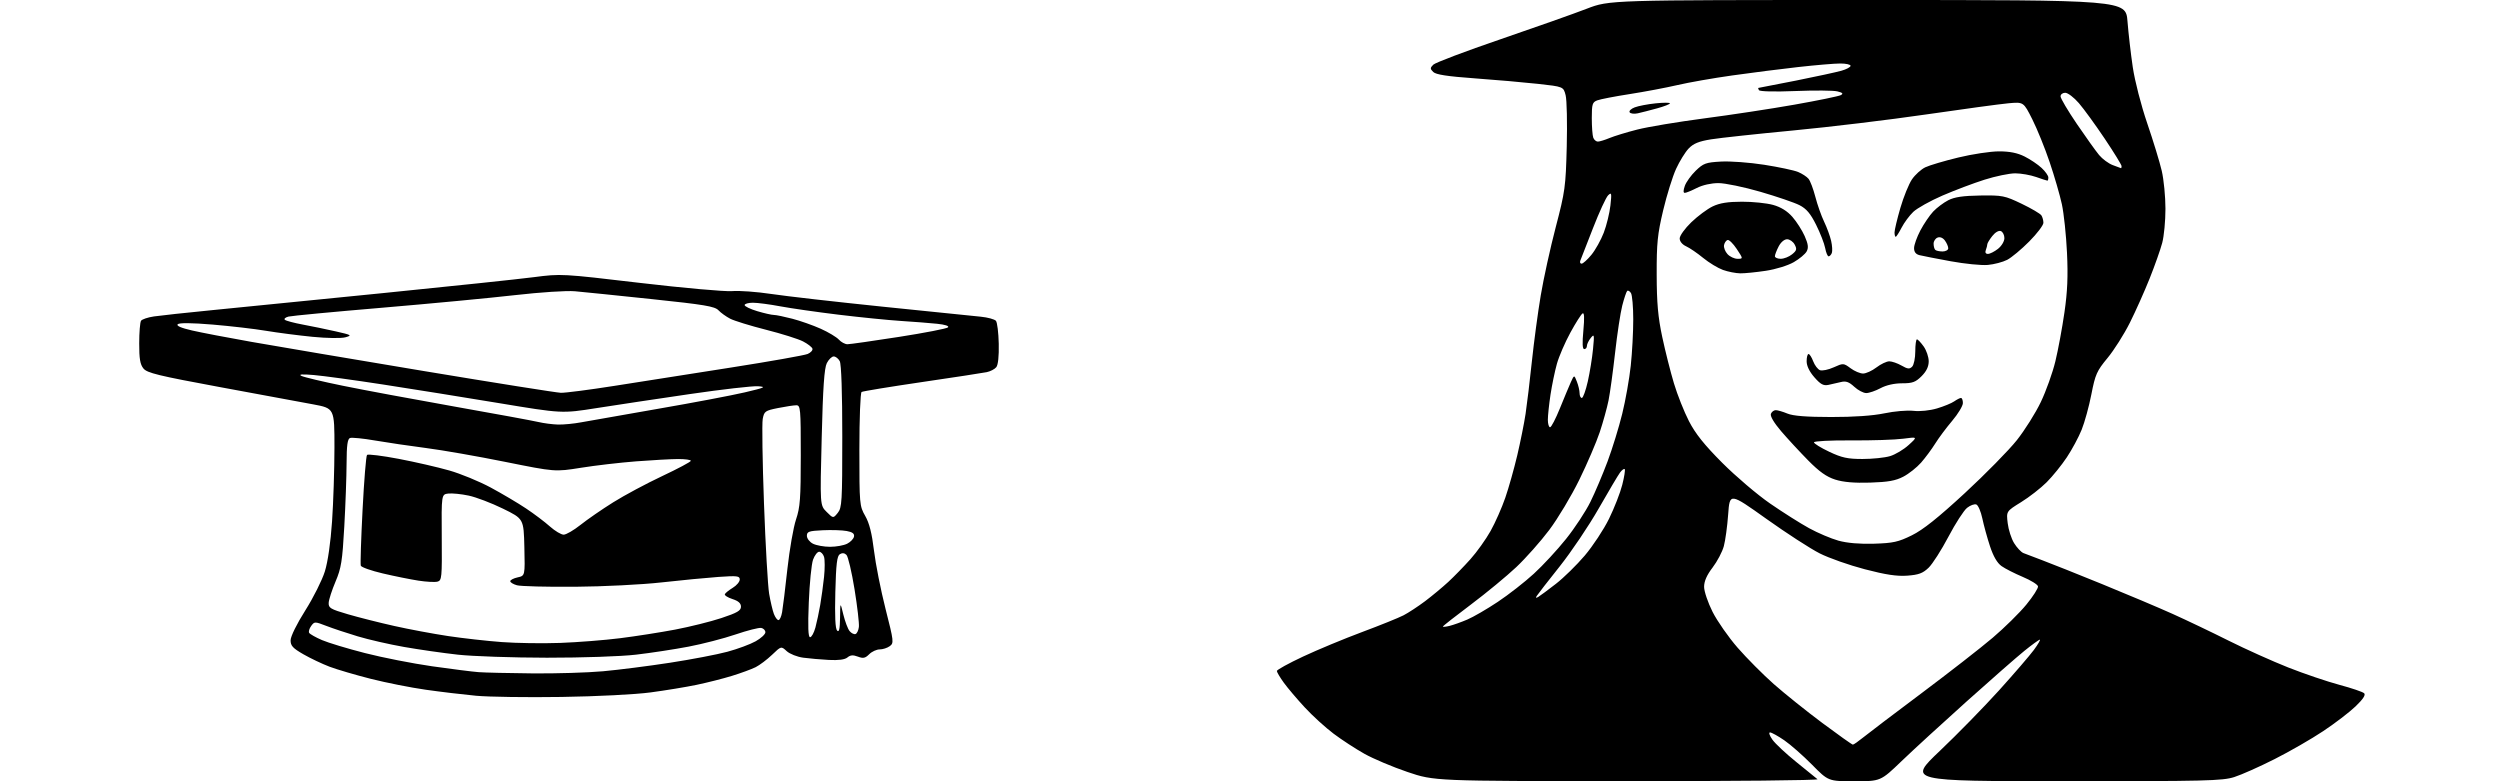 <?xml version="1.0" encoding="UTF-8" standalone="no"?>
<svg 
  version="1.1" 
  xmlns="http://www.w3.org/2000/svg" 
  xmlns:xlink="http://www.w3.org/1999/xlink" 
  xmlns:svg="http://www.w3.org/2000/svg"
  xmlns:rdf="http://www.w3.org/1999/02/22-rdf-syntax-ns#"
  xmlns:cc="http://creativecommons.org/ns#"
  xmlns:dc="http://purl.org/dc/elements/1.1/"
  viewBox="0 0 1024 320"
  width="1024"
  height="320"
>
<style>svg {background-color: white; }</style>"
<path stroke="none" fill="black" fill-rule="evenodd" d="M666.45,319.96C587.50,319.93 587.50,319.93 576.50,316.20C570.45,314.15 562.52,310.80 558.88,308.76C555.24,306.72 549.55,303.01 546.23,300.51C542.91,298.02 537.60,293.18 534.44,289.76C531.27,286.34 527.40,281.77 525.84,279.62C524.28,277.46 523.00,275.31 523.00,274.83C523.00,274.35 527.84,271.69 533.75,268.92C539.66,266.15 550.52,261.64 557.87,258.90C565.22,256.16 572.87,253.07 574.87,252.04C576.87,251.01 580.84,248.40 583.71,246.25C586.57,244.09 590.85,240.54 593.21,238.36C595.57,236.18 599.65,231.99 602.28,229.05C604.91,226.12 608.63,220.91 610.55,217.48C612.47,214.05 615.18,207.92 616.57,203.87C617.97,199.82 620.17,192.00 621.47,186.50C622.76,181.00 624.30,173.35 624.88,169.50C625.46,165.65 626.62,155.97 627.46,148.00C628.30,140.03 629.93,127.88 631.09,121.00C632.24,114.12 635.01,101.53 637.24,93.00C641.06,78.39 641.32,76.50 641.74,60.00C641.98,50.37 641.78,40.92 641.28,39.00C640.38,35.50 640.38,35.50 629.94,34.35C624.20,33.72 612.53,32.70 604.02,32.09C592.85,31.28 588.13,30.56 587.06,29.48C585.74,28.17 585.75,27.83 587.08,26.49C587.91,25.66 600.30,20.97 614.61,16.08C628.93,11.18 644.81,5.56 649.92,3.58C659.20,0.00 659.20,0.00 764.96,0.00C870.72,0.00 870.72,0.00 871.42,8.75C871.80,13.56 872.77,22.00 873.58,27.50C874.43,33.20 876.97,43.09 879.50,50.50C881.95,57.65 884.63,66.42 885.46,70.00C886.29,73.58 886.97,80.55 886.97,85.50C886.97,90.45 886.38,96.75 885.64,99.50C884.91,102.25 882.60,108.78 880.52,114.00C878.44,119.22 874.79,127.39 872.41,132.15C870.03,136.91 865.90,143.43 863.23,146.65C858.85,151.94 858.22,153.36 856.63,161.50C855.67,166.45 853.87,172.98 852.65,176.01C851.43,179.04 848.70,184.12 846.58,187.31C844.46,190.50 840.75,195.09 838.32,197.52C835.89,199.95 831.18,203.62 827.84,205.68C821.77,209.43 821.77,209.43 822.35,214.28C822.66,216.95 823.85,220.64 824.98,222.47C826.11,224.30 827.82,226.13 828.77,226.53C829.72,226.92 833.20,228.25 836.50,229.47C839.80,230.70 850.85,235.10 861.05,239.26C871.26,243.42 884.23,248.91 889.89,251.45C895.54,253.99 905.87,258.92 912.83,262.41C919.80,265.90 930.81,270.84 937.29,273.41C943.78,275.97 953.20,279.16 958.22,280.51C963.24,281.85 967.81,283.41 968.36,283.96C969.05,284.65 967.91,286.38 964.85,289.32C962.36,291.71 956.39,296.28 951.58,299.47C946.78,302.67 937.82,307.83 931.67,310.93C925.53,314.04 918.09,317.35 915.14,318.29C910.30,319.83 903.46,320.00 845.64,319.98C781.50,319.97 781.50,319.97 794.50,307.62C801.65,300.83 812.56,289.68 818.74,282.85C824.92,276.01 831.37,268.52 833.08,266.21C834.78,263.89 835.88,262.00 835.52,262.00C835.16,262.00 832.31,264.07 829.18,266.60C826.06,269.13 815.40,278.46 805.50,287.34C795.60,296.22 783.63,307.20 778.90,311.74C770.30,320.00 770.30,320.00 759.60,320.00C748.90,320.00 748.90,320.00 742.20,313.21C738.52,309.48 733.39,304.98 730.82,303.21C728.25,301.45 725.63,300.00 725.00,300.00C724.37,300.00 724.81,301.33 725.99,302.98C727.15,304.62 731.57,308.74 735.80,312.15C740.04,315.55 743.93,318.71 744.45,319.17C744.97,319.63 709.87,319.98 666.45,319.96zM758.93,305.00C759.27,305.00 761.11,303.72 763.02,302.17C764.93,300.61 775.73,292.42 787.00,283.98C798.27,275.54 811.42,265.30 816.21,261.22C821.00,257.15 827.20,251.05 829.98,247.66C832.76,244.27 834.91,240.90 834.77,240.16C834.62,239.42 831.80,237.68 828.50,236.29C825.20,234.90 821.30,232.92 819.83,231.87C818.06,230.62 816.46,227.87 815.10,223.74C813.97,220.31 812.56,215.17 811.96,212.33C811.36,209.49 810.25,206.93 809.50,206.64C808.74,206.35 807.04,206.96 805.72,208.01C804.39,209.05 800.96,214.37 798.09,219.82C795.22,225.28 791.56,231.01 789.94,232.56C787.58,234.82 785.87,235.45 781.22,235.79C776.96,236.10 772.40,235.41 763.83,233.17C757.44,231.50 749.13,228.58 745.36,226.67C741.59,224.77 731.75,218.40 723.50,212.52C708.50,201.83 708.50,201.83 707.86,210.66C707.51,215.52 706.71,221.39 706.08,223.71C705.46,226.02 703.38,229.97 701.47,232.47C699.10,235.57 698.00,238.08 698.00,240.37C698.00,242.22 699.56,246.83 701.47,250.62C703.38,254.40 707.99,261.01 711.72,265.29C715.45,269.57 722.10,276.26 726.50,280.16C730.90,284.05 739.86,291.23 746.41,296.12C752.96,301.00 758.59,305.00 758.93,305.00zM230.00,285.47C215.97,285.69 200.22,285.46 195.00,284.98C189.78,284.49 180.51,283.39 174.42,282.52C168.33,281.66 158.20,279.65 151.92,278.06C145.64,276.47 138.03,274.23 135.00,273.09C131.97,271.94 127.14,269.64 124.25,267.98C119.91,265.48 119.01,264.49 119.03,262.23C119.05,260.65 121.60,255.48 125.07,250.00C128.37,244.78 131.96,237.60 133.06,234.07C134.29,230.10 135.42,222.24 136.01,213.57C136.54,205.83 136.98,192.24 136.99,183.38C137.00,167.25 137.00,167.25 128.25,165.62C123.44,164.72 106.22,161.54 90.00,158.54C64.84,153.88 60.24,152.77 58.75,150.93C57.40,149.27 57.00,146.92 57.02,140.64C57.02,136.16 57.36,132.00 57.77,131.39C58.17,130.78 60.55,129.98 63.06,129.61C65.57,129.24 76.37,128.07 87.06,127.02C97.75,125.96 129.22,122.82 157.00,120.04C184.78,117.25 212.54,114.32 218.69,113.52C229.79,112.08 230.15,112.10 262.19,115.88C279.96,117.97 296.91,119.48 299.85,119.24C302.80,118.99 310.00,119.52 315.85,120.40C321.71,121.29 342.25,123.63 361.50,125.61C380.75,127.58 398.85,129.44 401.73,129.72C404.60,130.01 407.40,130.77 407.94,131.42C408.47,132.07 408.99,136.29 409.09,140.79C409.20,145.94 408.82,149.52 408.06,150.42C407.40,151.22 405.66,152.12 404.18,152.43C402.71,152.74 390.77,154.57 377.66,156.49C364.55,158.42 353.41,160.24 352.91,160.55C352.41,160.87 352.00,171.35 352.00,184.13C352.00,206.56 352.06,207.25 354.39,211.32C356.08,214.27 357.13,218.44 357.98,225.50C358.64,231.00 360.78,241.76 362.72,249.42C366.11,262.74 366.18,263.39 364.44,264.67C363.44,265.40 361.58,266.00 360.31,266.00C359.04,266.00 357.11,266.89 356.02,267.98C354.39,269.61 353.55,269.78 351.38,268.95C349.40,268.20 348.31,268.29 347.11,269.29C346.04,270.18 343.47,270.52 339.50,270.31C336.20,270.14 331.48,269.72 329.00,269.39C326.52,269.06 323.48,267.85 322.24,266.71C319.97,264.62 319.97,264.62 316.24,268.20C314.18,270.17 311.15,272.45 309.50,273.28C307.85,274.10 303.50,275.70 299.83,276.83C296.16,277.96 289.63,279.62 285.33,280.51C281.02,281.41 272.55,282.80 266.50,283.61C260.28,284.45 244.41,285.26 230.00,285.47zM218.00,275.82C227.62,275.92 240.68,275.52 247.00,274.95C253.32,274.38 265.66,272.81 274.41,271.46C283.17,270.11 293.75,268.09 297.93,266.96C302.11,265.83 307.32,263.90 309.51,262.67C311.71,261.44 313.50,259.78 313.50,258.98C313.50,258.18 312.74,257.38 311.80,257.20C310.87,257.02 306.14,258.22 301.30,259.87C296.46,261.52 287.77,263.77 282.00,264.87C276.23,265.97 266.55,267.45 260.50,268.15C254.25,268.88 238.50,269.41 224.00,269.40C209.97,269.38 193.55,268.82 187.50,268.15C181.45,267.48 171.55,266.06 165.50,264.99C159.45,263.93 150.90,261.97 146.50,260.64C142.10,259.32 136.33,257.40 133.67,256.37C128.94,254.55 128.80,254.55 127.45,256.40C126.69,257.44 126.32,258.72 126.64,259.23C126.96,259.74 129.31,261.07 131.86,262.17C134.41,263.27 142.35,265.67 149.50,267.50C156.65,269.34 169.03,271.77 177.00,272.91C184.97,274.04 193.53,275.13 196.00,275.31C198.47,275.50 208.38,275.73 218.00,275.82zM229.50,263.34C236.65,263.07 247.68,262.21 254.00,261.41C260.32,260.62 270.45,259.03 276.50,257.89C282.55,256.74 291.10,254.61 295.50,253.15C301.95,251.01 303.50,250.11 303.50,248.50C303.50,247.10 302.46,246.16 300.00,245.37C298.07,244.75 296.68,243.85 296.90,243.37C297.11,242.89 298.58,241.72 300.15,240.76C301.72,239.81 303.00,238.28 303.00,237.37C303.00,235.90 301.99,235.77 294.25,236.31C289.44,236.65 278.98,237.66 271.00,238.55C262.96,239.46 247.14,240.25 235.50,240.34C223.95,240.43 213.26,240.15 211.75,239.73C210.24,239.31 209.00,238.56 209.00,238.06C209.00,237.56 210.36,236.86 212.03,236.49C215.06,235.83 215.06,235.83 214.78,224.16C214.50,212.50 214.50,212.50 206.00,208.34C201.32,206.04 195.01,203.64 191.98,203.00C188.94,202.35 185.18,201.98 183.63,202.16C180.81,202.50 180.81,202.50 180.94,220.12C181.07,236.66 180.96,237.78 179.18,238.24C178.13,238.52 174.63,238.33 171.39,237.83C168.15,237.33 161.60,236.01 156.83,234.89C152.07,233.78 147.99,232.34 147.78,231.69C147.56,231.03 147.89,220.72 148.51,208.77C149.12,196.82 149.94,186.72 150.34,186.33C150.73,185.94 156.55,186.66 163.28,187.94C170.00,189.22 179.32,191.36 184.00,192.70C188.68,194.03 196.32,197.18 201.00,199.70C205.68,202.22 212.20,206.08 215.50,208.29C218.80,210.49 223.19,213.80 225.25,215.65C227.32,217.49 229.85,219.00 230.87,219.00C231.90,219.00 235.00,217.20 237.77,215.00C240.53,212.80 246.56,208.63 251.17,205.75C255.78,202.86 264.81,198.03 271.25,195.00C277.68,191.97 282.96,189.16 282.97,188.75C282.99,188.34 280.64,188.01 277.75,188.02C274.86,188.04 267.12,188.46 260.53,188.97C253.95,189.48 243.79,190.66 237.95,191.60C227.34,193.29 227.34,193.29 206.92,189.18C195.69,186.91 181.10,184.36 174.50,183.51C167.90,182.66 158.50,181.27 153.61,180.43C148.73,179.58 144.11,179.13 143.36,179.41C142.34,179.81 141.99,182.41 141.96,189.72C141.94,195.10 141.52,206.79 141.02,215.70C140.23,229.82 139.77,232.72 137.44,238.20C135.97,241.67 134.71,245.57 134.63,246.88C134.51,249.02 135.30,249.49 142.50,251.60C146.90,252.88 155.45,255.05 161.50,256.40C167.55,257.76 177.45,259.61 183.50,260.52C189.55,261.43 199.45,262.54 205.50,262.99C211.55,263.45 222.35,263.60 229.50,263.34zM331.81,261.00C332.42,261.00 333.40,259.22 333.99,257.05C334.57,254.88 335.46,250.72 335.96,247.80C336.46,244.89 337.17,239.72 337.53,236.32C337.89,232.92 337.88,229.21 337.52,228.07C337.16,226.93 336.26,226.00 335.53,226.00C334.80,226.00 333.67,227.46 333.02,229.25C332.38,231.04 331.59,238.91 331.28,246.75C330.87,256.85 331.03,261.00 331.81,261.00zM350.40,259.71C351.01,259.51 351.64,258.20 351.80,256.79C351.97,255.39 351.17,248.45 350.02,241.37C348.87,234.29 347.38,227.95 346.71,227.29C345.93,226.50 344.98,226.39 344.01,226.99C342.84,227.72 342.45,230.98 342.15,242.54C341.90,252.43 342.13,257.53 342.89,258.29C343.70,259.10 344.02,257.69 344.09,252.95C344.17,246.50 344.17,246.50 345.43,251.72C346.13,254.58 347.28,257.64 348.00,258.50C348.71,259.36 349.80,259.90 350.40,259.71zM593.75,256.36C595.26,255.99 598.52,254.83 600.99,253.78C603.46,252.73 609.08,249.47 613.49,246.53C617.90,243.60 624.54,238.41 628.25,235.01C631.97,231.61 637.91,225.19 641.46,220.74C645.02,216.30 649.50,209.48 651.42,205.59C653.35,201.69 656.51,194.22 658.46,189.00C660.41,183.78 663.11,175.00 664.46,169.50C665.82,164.00 667.39,155.13 667.96,149.79C668.53,144.45 668.99,135.90 668.98,130.79C668.98,125.68 668.55,120.84 668.04,120.03C667.53,119.22 666.83,118.84 666.48,119.18C666.14,119.53 665.24,122.21 664.48,125.15C663.73,128.09 662.40,136.80 661.54,144.50C660.67,152.20 659.47,160.97 658.86,164.00C658.25,167.03 656.63,172.88 655.26,177.00C653.89,181.12 650.12,189.90 646.89,196.50C643.66,203.10 638.12,212.35 634.59,217.05C631.06,221.75 624.97,228.61 621.07,232.29C617.17,235.97 608.81,242.87 602.49,247.62C596.17,252.36 591.00,256.42 591.00,256.64C591.00,256.86 592.24,256.73 593.75,256.36zM318.86,254.00C319.37,254.00 320.04,252.54 320.35,250.75C320.67,248.96 321.65,240.97 322.52,233.00C323.40,225.03 324.99,215.91 326.06,212.75C327.73,207.79 328.00,204.15 328.00,186.50C328.00,167.29 327.88,166.00 326.17,166.00C325.16,166.00 321.79,166.51 318.69,167.13C313.38,168.20 313.00,168.47 312.41,171.62C312.07,173.47 312.30,189.04 312.93,206.24C313.55,223.43 314.51,240.07 315.04,243.20C315.58,246.34 316.45,250.05 316.98,251.45C317.51,252.85 318.36,254.00 318.86,254.00zM630.10,244.48C630.87,244.02 634.11,241.62 637.31,239.13C640.51,236.64 645.82,231.44 649.12,227.56C652.42,223.67 656.89,216.90 659.05,212.50C661.21,208.10 663.66,201.83 664.48,198.57C665.31,195.32 665.76,192.42 665.48,192.15C665.20,191.87 664.34,192.51 663.55,193.57C662.77,194.63 658.84,201.27 654.81,208.31C650.79,215.36 643.60,226.03 638.83,232.03C634.06,238.02 629.83,243.46 629.43,244.12C628.92,244.94 629.13,245.05 630.10,244.48zM340.00,223.97C342.48,223.97 345.62,223.40 346.99,222.71C348.36,222.02 349.63,220.70 349.80,219.78C350.03,218.58 349.19,217.94 346.81,217.50C344.99,217.16 340.57,217.02 337.00,217.19C331.30,217.46 330.50,217.74 330.50,219.47C330.50,220.57 331.61,222.00 333.00,222.71C334.38,223.40 337.52,223.97 340.00,223.97zM767.60,222.70C775.47,222.46 777.57,221.99 783.10,219.26C787.69,217.00 793.84,212.09 804.82,201.95C813.25,194.16 822.81,184.43 826.08,180.32C829.34,176.21 833.77,169.17 835.92,164.67C838.07,160.18 840.75,152.68 841.88,148.00C843.01,143.32 844.68,134.32 845.59,128.00C846.83,119.48 847.10,113.13 846.64,103.50C846.30,96.35 845.36,87.44 844.55,83.69C843.74,79.94 841.49,72.17 839.54,66.42C837.60,60.67 834.39,52.76 832.42,48.85C828.84,41.74 828.84,41.74 822.67,42.30C819.28,42.61 804.12,44.67 789.00,46.87C773.88,49.08 749.35,52.03 734.50,53.44C719.65,54.85 704.52,56.48 700.87,57.07C695.84,57.88 693.62,58.79 691.68,60.82C690.27,62.29 687.95,66.05 686.52,69.17C685.09,72.29 682.71,79.94 681.23,86.17C678.92,95.92 678.54,99.60 678.58,112.50C678.61,124.12 679.12,129.87 680.85,138.00C682.08,143.78 684.23,152.32 685.64,157.00C687.04,161.68 689.81,168.65 691.79,172.50C694.43,177.63 698.08,182.20 705.44,189.58C710.97,195.12 719.77,202.61 725.00,206.22C730.23,209.83 737.43,214.39 741.01,216.35C744.59,218.31 749.99,220.61 753.01,221.45C756.58,222.44 761.68,222.88 767.60,222.70zM343.14,210.08C344.86,207.95 345.00,205.56 345.00,178.82C345.00,160.78 344.61,149.14 343.96,147.93C343.40,146.87 342.28,146.00 341.49,146.00C340.70,146.00 339.42,147.24 338.66,148.75C337.63,150.79 337.08,158.66 336.57,179.23C335.86,206.96 335.86,206.96 338.57,209.66C341.28,212.37 341.28,212.37 343.14,210.08zM766.00,197.68C759.48,197.88 754.98,197.49 751.67,196.43C748.13,195.30 745.16,193.19 740.57,188.53C737.12,185.03 732.16,179.66 729.54,176.60C726.62,173.18 725.00,170.44 725.36,169.51C725.68,168.68 726.57,168.00 727.35,168.00C728.12,168.00 730.27,168.63 732.13,169.40C734.47,170.37 739.91,170.80 750.00,170.81C759.27,170.83 767.15,170.28 771.84,169.30C775.87,168.45 781.24,167.99 783.76,168.28C786.45,168.58 790.43,168.17 793.40,167.29C796.19,166.46 799.37,165.16 800.46,164.39C801.55,163.63 802.79,163.00 803.22,163.00C803.65,163.00 804.00,163.94 804.00,165.09C804.00,166.24 802.04,169.50 799.64,172.34C797.23,175.18 794.10,179.38 792.67,181.68C791.24,183.97 788.63,187.49 786.88,189.49C785.12,191.48 781.85,194.08 779.59,195.25C776.43,196.90 773.34,197.45 766.00,197.68zM762.88,188.00C766.95,188.00 772.02,187.48 774.16,186.83C776.30,186.19 779.73,184.15 781.78,182.28C785.50,178.90 785.50,178.90 779.50,179.70C776.20,180.14 766.64,180.45 758.25,180.39C749.76,180.33 743.00,180.68 743.00,181.18C743.00,181.68 745.81,183.42 749.25,185.04C754.42,187.49 756.78,188.00 762.88,188.00zM634.91,175.00C635.41,175.00 637.22,171.51 638.94,167.25C640.67,162.99 642.69,158.15 643.43,156.50C644.79,153.50 644.79,153.50 645.89,156.32C646.50,157.86 647.00,160.00 647.00,161.07C647.00,162.13 647.41,163.00 647.92,163.00C648.43,163.00 649.52,159.96 650.36,156.25C651.19,152.54 652.16,146.57 652.50,143.00C653.08,137.00 653.01,136.65 651.56,138.44C650.70,139.51 650.00,140.97 650.00,141.69C650.00,142.41 649.51,143.00 648.91,143.00C648.17,143.00 648.05,140.63 648.55,135.36C649.03,130.14 648.93,127.92 648.22,128.37C647.64,128.72 645.39,132.27 643.22,136.25C641.04,140.24 638.56,145.97 637.71,149.00C636.86,152.03 635.68,157.74 635.08,161.69C634.49,165.65 634.00,170.26 634.00,171.94C634.00,173.62 634.41,175.00 634.91,175.00zM228.61,173.90C230.88,173.95 235.15,173.54 238.11,172.97C241.08,172.41 255.20,169.93 269.50,167.45C283.80,164.98 299.77,161.95 305.00,160.73C313.33,158.77 314.01,158.46 310.50,158.21C308.30,158.04 295.70,159.49 282.50,161.42C269.30,163.35 252.12,165.93 244.33,167.16C230.16,169.40 230.16,169.40 204.33,165.11C190.12,162.75 168.82,159.33 157.00,157.51C145.18,155.69 132.35,153.93 128.50,153.61C123.65,153.20 122.11,153.32 123.50,153.99C124.60,154.52 132.25,156.34 140.50,158.02C148.75,159.71 169.22,163.52 186.00,166.50C202.78,169.47 218.30,172.33 220.50,172.85C222.70,173.37 226.35,173.84 228.61,173.90zM229.72,160.89C231.49,160.95 241.39,159.67 251.72,158.04C262.05,156.41 283.55,153.03 299.50,150.53C315.45,148.03 329.55,145.53 330.83,144.98C332.11,144.42 332.98,143.45 332.77,142.80C332.55,142.16 330.82,140.82 328.92,139.84C327.01,138.85 320.20,136.70 313.77,135.07C307.35,133.44 300.73,131.40 299.08,130.54C297.42,129.68 295.26,128.13 294.28,127.09C292.78,125.49 288.54,124.78 267.00,122.52C252.97,121.04 238.79,119.59 235.49,119.30C232.09,119.00 221.44,119.69 210.99,120.88C200.82,122.05 176.30,124.37 156.50,126.05C136.70,127.72 119.45,129.35 118.18,129.67C116.90,129.99 116.22,130.59 116.68,130.99C117.13,131.40 120.42,132.27 124.00,132.94C127.58,133.60 133.65,134.86 137.50,135.73C144.01,137.20 144.29,137.37 141.50,138.15C139.80,138.63 133.94,138.54 128.00,137.96C122.22,137.39 113.67,136.28 109.00,135.50C104.33,134.71 94.48,133.57 87.13,132.95C78.43,132.23 73.42,132.18 72.78,132.82C72.15,133.45 74.20,134.34 78.65,135.36C82.42,136.23 93.38,138.33 103.00,140.03C112.62,141.73 144.35,147.10 173.50,151.96C202.65,156.81 227.95,160.83 229.72,160.89zM764.41,161.00C763.25,161.00 761.04,159.84 759.50,158.41C757.37,156.44 756.08,155.98 754.10,156.47C752.67,156.83 750.34,157.36 748.93,157.65C746.88,158.07 745.71,157.44 743.18,154.55C741.14,152.22 740.00,149.87 740.00,147.97C740.00,146.33 740.35,145.00 740.78,145.00C741.21,145.00 742.07,146.35 742.69,148.00C743.32,149.65 744.56,151.28 745.47,151.63C746.37,151.97 748.90,151.45 751.08,150.46C754.99,148.70 755.11,148.70 757.99,150.83C759.60,152.03 761.91,153.00 763.12,153.00C764.32,153.00 766.79,151.88 768.59,150.50C770.39,149.12 772.76,148.00 773.85,148.00C774.94,148.00 777.20,148.78 778.88,149.74C781.36,151.17 782.15,151.25 783.21,150.19C783.92,149.48 784.50,146.67 784.50,143.95C784.50,141.23 784.81,139.00 785.18,139.00C785.56,139.00 786.79,140.31 787.93,141.90C789.07,143.50 790.00,146.24 790.00,147.98C790.00,150.15 789.08,152.07 787.08,154.08C784.61,156.54 783.36,157.00 779.07,157.00C775.90,157.00 772.59,157.75 770.26,159.00C768.21,160.10 765.58,161.00 764.41,161.00zM347.12,141.00C348.12,141.00 357.59,139.65 368.17,138.00C378.75,136.35 387.81,134.59 388.31,134.09C388.87,133.53 387.10,132.95 383.86,132.62C380.91,132.31 374.23,131.79 369.00,131.46C363.77,131.12 352.30,129.97 343.50,128.90C334.70,127.83 323.96,126.29 319.64,125.48C315.32,124.66 310.25,124.00 308.39,124.00C306.53,124.00 305.00,124.43 305.00,124.96C305.00,125.49 307.33,126.61 310.18,127.46C313.03,128.31 316.09,129.00 316.97,129.00C317.86,129.00 321.25,129.70 324.52,130.55C327.79,131.40 333.03,133.25 336.18,134.66C339.32,136.07 342.66,138.07 343.60,139.11C344.54,140.15 346.13,141.00 347.12,141.00zM712.81,111.96C710.99,111.93 707.81,111.31 705.74,110.57C703.68,109.83 700.02,107.62 697.62,105.65C695.22,103.68 692.07,101.53 690.63,100.88C689.05,100.16 688.00,98.87 688.00,97.66C688.00,96.54 690.14,93.57 692.76,91.04C695.38,88.52 699.32,85.59 701.51,84.54C704.40,83.16 707.71,82.63 713.50,82.62C717.90,82.61 723.64,83.20 726.26,83.93C729.44,84.82 732.07,86.45 734.16,88.83C735.88,90.79 738.14,94.33 739.19,96.69C740.63,99.96 740.83,101.45 740.02,102.96C739.44,104.05 737.06,106.04 734.73,107.38C732.34,108.76 727.37,110.30 723.31,110.91C719.35,111.51 714.63,111.98 712.81,111.96zM814.20,108.52C811.61,108.75 804.77,108.07 799.00,107.01C793.23,105.95 787.49,104.83 786.25,104.52C784.72,104.14 784.00,103.22 784.00,101.63C784.00,100.35 785.16,97.09 786.58,94.40C788.00,91.70 790.37,88.22 791.83,86.66C793.30,85.10 796.08,83.01 798.00,82.02C800.57,80.70 804.04,80.19 811.11,80.08C820.18,79.95 821.13,80.14 828.04,83.45C832.06,85.38 835.72,87.53 836.16,88.23C836.61,88.93 836.98,90.29 836.98,91.26C836.99,92.23 834.39,95.66 831.19,98.89C828.00,102.11 823.92,105.51 822.14,106.43C820.35,107.35 816.78,108.29 814.20,108.52zM647.82,108.00C648.39,108.00 650.19,106.38 651.83,104.39C653.47,102.40 655.75,98.31 656.91,95.29C658.06,92.28 659.28,87.26 659.63,84.15C660.19,79.05 660.09,78.65 658.69,80.00C657.83,80.83 655.03,86.90 652.47,93.50C649.91,100.10 647.58,106.06 647.30,106.75C647.02,107.44 647.25,108.00 647.82,108.00zM711.67,106.00C714.03,106.00 714.03,106.00 711.36,101.97C709.89,99.75 708.20,98.10 707.60,98.30C706.99,98.50 706.35,99.45 706.16,100.41C705.98,101.37 706.61,103.02 707.57,104.07C708.53,105.13 710.37,106.00 711.67,106.00zM729.39,106.00C730.70,106.00 732.79,105.18 734.02,104.18C735.93,102.64 736.09,102.04 735.10,100.18C734.46,98.98 733.06,98.00 731.99,98.00C730.85,98.00 729.42,99.22 728.53,100.95C727.69,102.57 727.00,104.37 727.00,104.95C727.00,105.53 728.08,106.00 729.39,106.00zM749.00,105.00C748.57,105.00 747.94,103.47 747.59,101.61C747.24,99.75 745.57,95.46 743.88,92.08C741.57,87.45 739.90,85.48 737.06,84.03C735.00,82.98 727.80,80.52 721.06,78.56C714.33,76.60 706.59,75.00 703.87,75.00C700.89,75.00 697.36,75.80 695.00,77.00C692.84,78.10 690.64,79.00 690.09,79.00C689.44,79.00 689.44,78.02 690.10,76.15C690.64,74.59 692.65,71.79 694.57,69.93C697.70,66.90 698.72,66.52 704.89,66.18C708.66,65.96 716.63,66.55 722.62,67.49C728.60,68.43 734.85,69.75 736.50,70.44C738.15,71.13 740.07,72.38 740.77,73.23C741.47,74.07 742.73,77.40 743.57,80.63C744.40,83.86 746.02,88.44 747.16,90.81C748.30,93.18 749.60,96.73 750.04,98.68C750.48,100.64 750.61,102.86 750.32,103.62C750.02,104.38 749.43,105.00 749.00,105.00zM814.26,104.00C815.07,104.00 816.92,103.07 818.37,101.93C819.86,100.75 821.00,98.85 821.00,97.53C821.00,96.26 820.34,94.96 819.54,94.65C818.68,94.32 817.23,95.16 816.04,96.68C814.92,98.10 814.00,99.62 814.00,100.05C814.00,100.48 813.73,101.55 813.39,102.42C813.01,103.42 813.33,104.00 814.26,104.00zM795.67,103.00C796.95,103.00 798.00,102.41 798.00,101.69C798.00,100.97 797.39,99.55 796.64,98.53C795.81,97.39 794.65,96.92 793.64,97.31C792.74,97.65 792.00,98.78 792.00,99.80C792.00,100.83 792.30,101.97 792.67,102.33C793.03,102.70 794.38,103.00 795.67,103.00zM776.48,97.00C776.22,97.00 776.00,96.19 776.00,95.20C776.00,94.21 777.08,89.69 778.39,85.17C779.71,80.64 781.85,75.38 783.14,73.47C784.44,71.57 786.90,69.34 788.61,68.52C790.33,67.70 796.40,65.90 802.11,64.52C807.83,63.13 815.33,62.00 818.79,62.00C823.19,62.00 826.34,62.63 829.29,64.11C831.61,65.27 834.74,67.38 836.25,68.80C837.76,70.21 839.00,71.96 839.00,72.69C839.00,73.41 838.83,74.00 838.63,74.00C838.42,74.00 836.34,73.33 834.00,72.50C831.66,71.68 827.80,71.00 825.43,71.00C823.05,71.00 817.40,72.17 812.87,73.60C808.34,75.03 800.57,77.97 795.60,80.12C790.63,82.27 785.28,85.27 783.69,86.77C782.11,88.27 779.95,91.19 778.89,93.25C777.83,95.31 776.74,97.00 776.48,97.00zM868.75,68.88C868.89,68.95 869.00,68.57 869.00,68.05C869.00,67.53 865.89,62.47 862.09,56.80C858.29,51.14 853.53,44.59 851.51,42.25C849.49,39.91 846.98,38.00 845.92,38.00C844.86,38.00 844.00,38.66 844.00,39.47C844.00,40.28 846.99,45.34 850.65,50.72C854.31,56.10 858.42,61.85 859.79,63.50C861.16,65.14 863.68,67.00 865.39,67.63C867.10,68.25 868.61,68.82 868.75,68.88zM654.48,58.00C655.18,58.00 657.33,57.34 659.25,56.54C661.17,55.74 666.29,54.17 670.62,53.07C674.95,51.96 687.27,49.91 698.00,48.50C708.73,47.10 725.38,44.57 735.00,42.87C744.62,41.17 753.17,39.41 753.99,38.97C755.12,38.35 754.78,37.98 752.58,37.43C750.99,37.03 743.25,36.97 735.37,37.29C726.89,37.63 720.80,37.49 720.46,36.93C720.14,36.42 720.06,36.00 720.27,36.00C720.48,36.00 727.37,34.66 735.58,33.02C743.79,31.38 752.19,29.56 754.25,28.97C756.31,28.39 758.00,27.48 758.00,26.95C758.00,26.43 756.09,26.00 753.75,26.01C751.41,26.01 743.64,26.67 736.48,27.47C729.32,28.27 717.17,29.82 709.48,30.91C701.79,31.99 691.67,33.77 687.00,34.86C682.33,35.94 673.55,37.60 667.50,38.54C661.45,39.48 655.49,40.63 654.25,41.10C652.24,41.86 652.00,42.63 652.00,48.39C652.00,51.94 652.27,55.55 652.61,56.42C652.94,57.29 653.79,58.00 654.48,58.00zM670.81,46.42C669.33,46.74 667.84,46.55 667.50,46.00C667.16,45.45 668.10,44.53 669.59,43.97C671.07,43.40 674.93,42.66 678.15,42.33C681.37,41.99 684.00,41.99 684.00,42.33C684.00,42.67 681.64,43.59 678.75,44.38C675.86,45.18 672.29,46.09 670.81,46.42z" />

</svg>